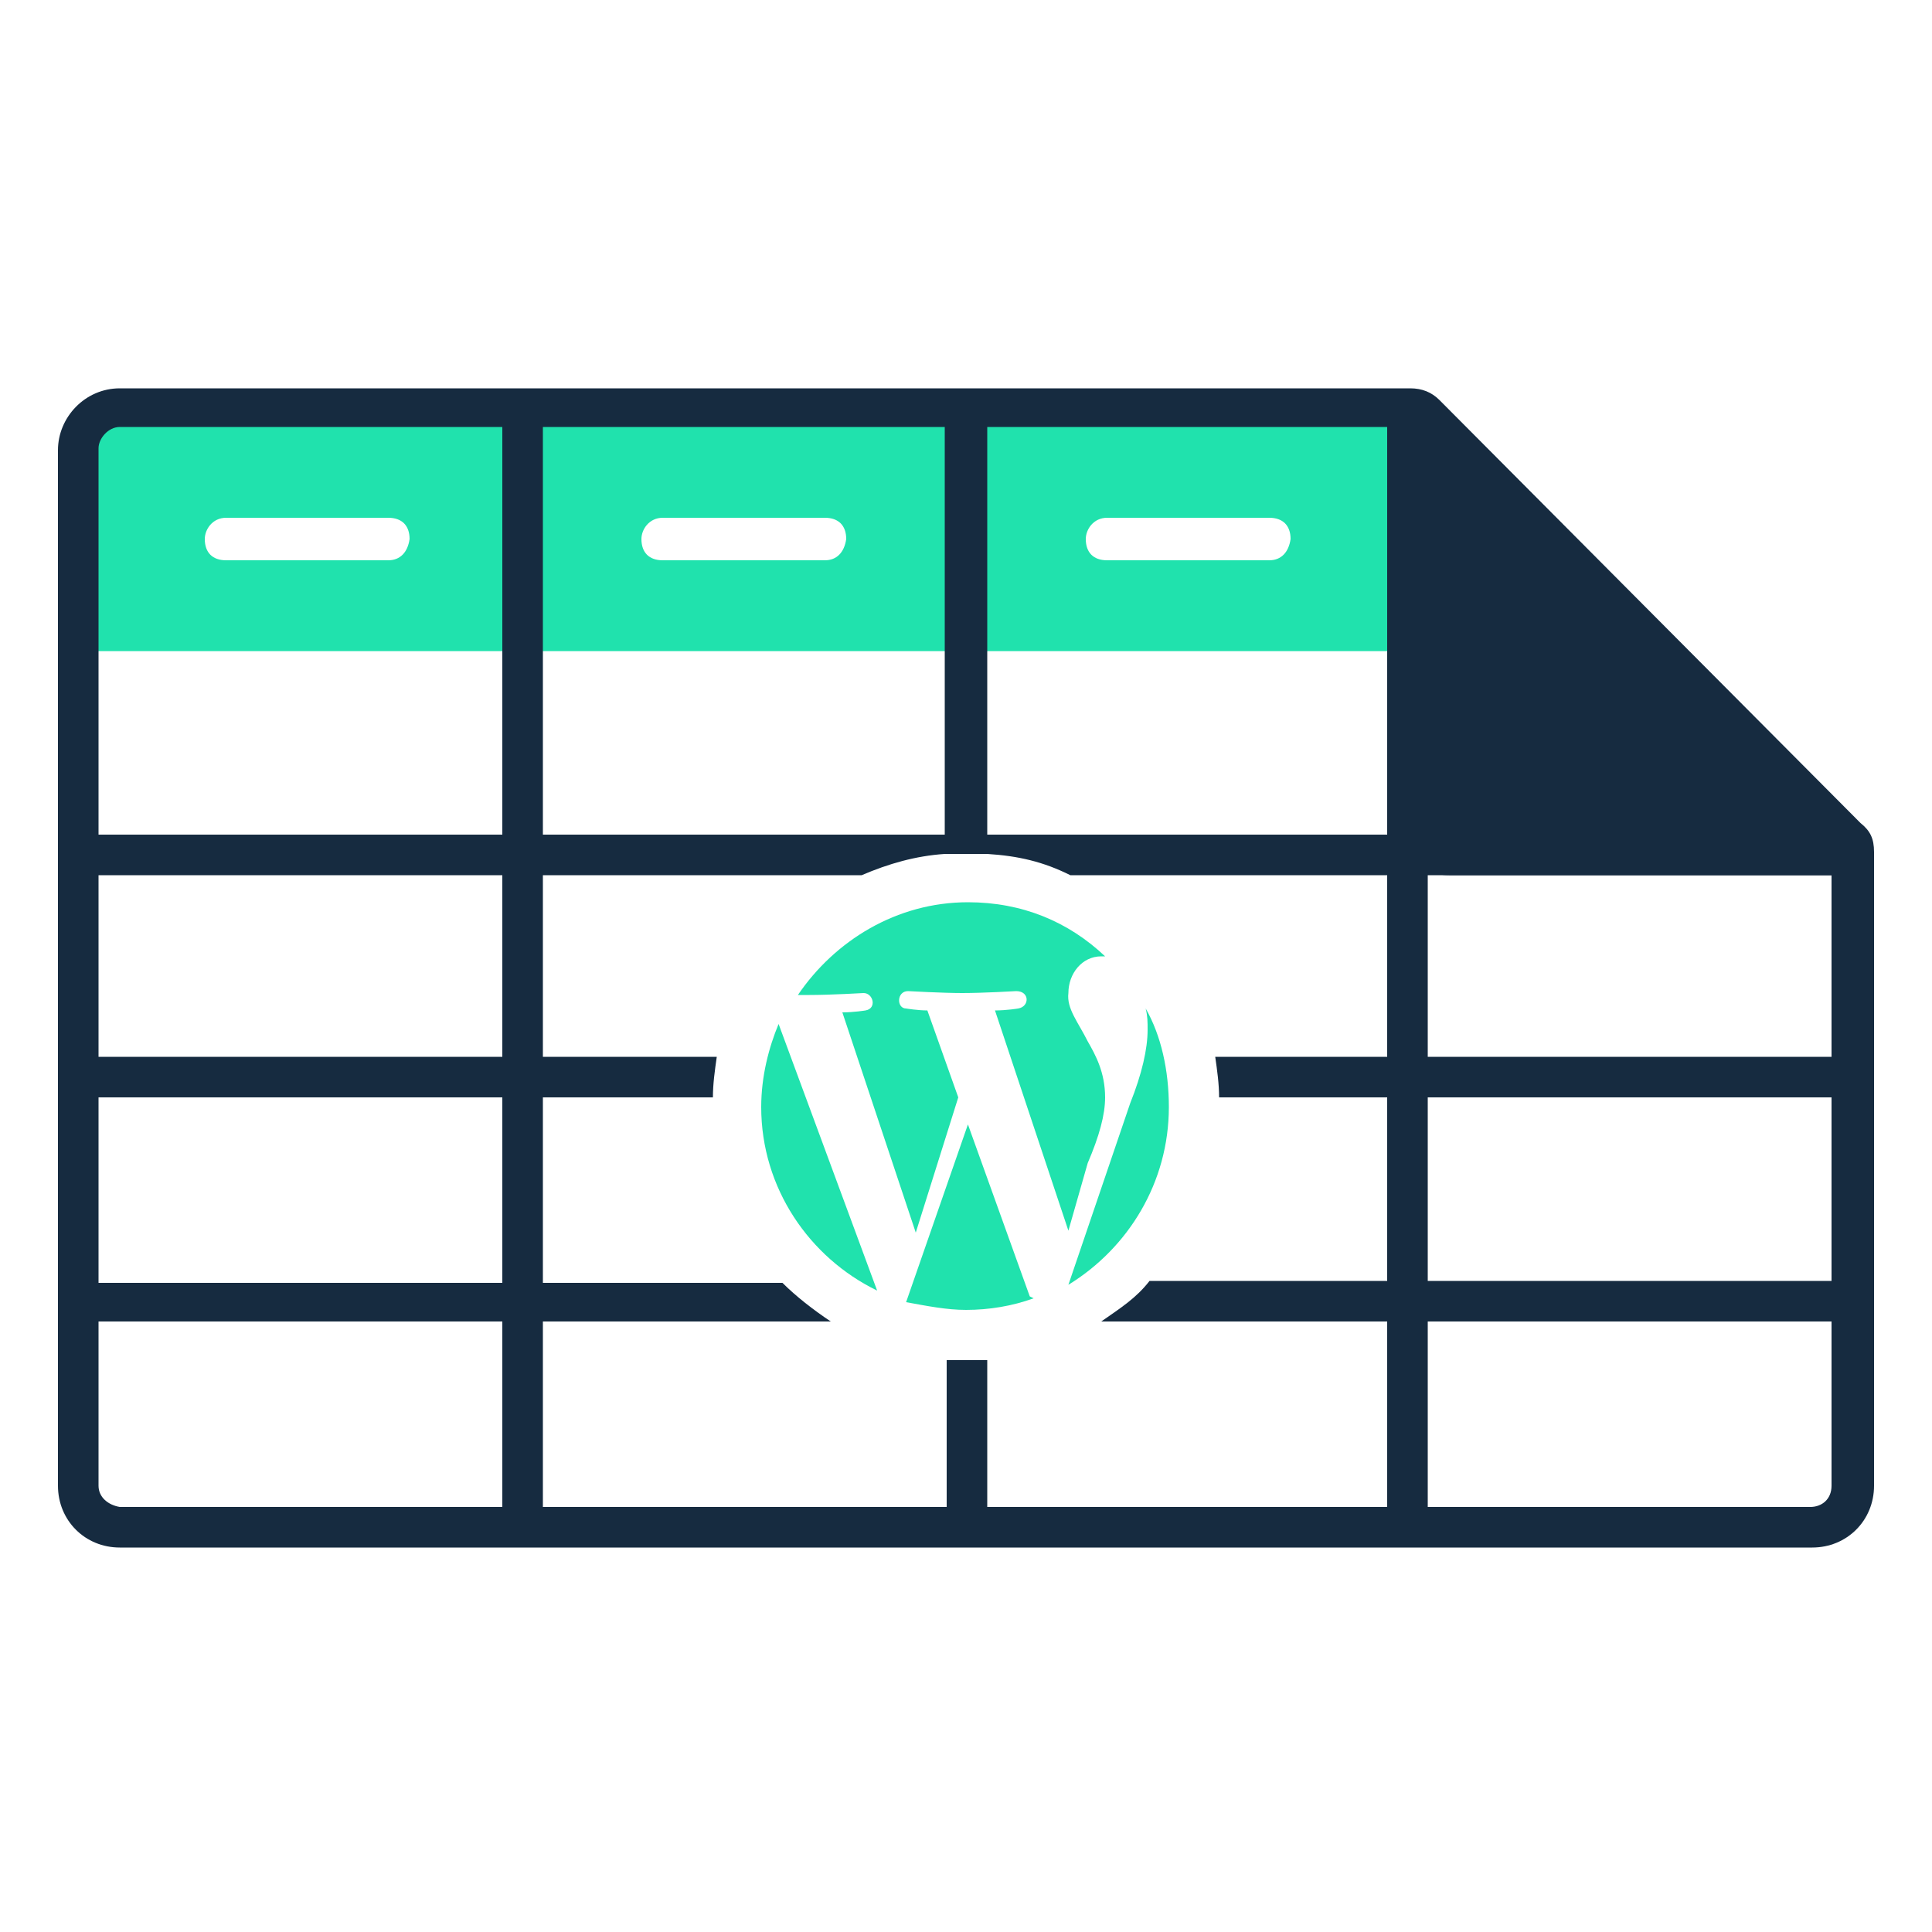 <svg version="1.1" id="Layer_1" xmlns="http://www.w3.org/2000/svg" xmlns:xlink="http://www.w3.org/1999/xlink" x="0px" y="0px"
	 viewBox="0 0 100 100" style="enable-background:new 0 0 100 100;" xml:space="preserve">
<style type="text/css">
	.st0{fill:#20E2AD;}
	.st1{fill:#162B40;}
</style>
<g>
	<path class="st0" d="M4.8,21.7v12h67.7v-12H4.8z M20.1,29h-8.4c-0.7,0-1.1-0.4-1.1-1.1c0-0.5,0.4-1.1,1.1-1.1h8.4
		c0.7,0,1.1,0.4,1.1,1.1C21.1,28.6,20.7,29,20.1,29z M42.7,29h-8.4c-0.7,0-1.1-0.4-1.1-1.1c0-0.5,0.4-1.1,1.1-1.1h8.4
		c0.7,0,1.1,0.4,1.1,1.1C43.7,28.6,43.3,29,42.7,29z M65.7,29h-8.4c-0.7,0-1.1-0.4-1.1-1.1c0-0.5,0.4-1.1,1.1-1.1h8.4
		c0.7,0,1.1,0.4,1.1,1.1C66.7,28.6,66.3,29,65.7,29z"/>
	<path class="st1" d="M96,43.2v2.1H55.4c-1.4-0.7-2.7-1-4.3-1.1c-0.3,0-0.7,0-1.1,0s-0.7,0-1.1,0c-1.5,0.1-2.9,0.5-4.3,1.1H4.8v-2.1
		H96z"/>
	<path class="st1" d="M37.1,54.7c-0.1,0.7-0.2,1.4-0.2,2.1H4.8v-2.1H37.1z"/>
	<path class="st1" d="M96,54.7v2.1H63.1c0-0.7-0.1-1.4-0.2-2.1H96z"/>
	<path class="st1" d="M43,68.4H4.8v-2h35.7C41.2,67.1,42.1,67.8,43,68.4z"/>
	<path class="st1" d="M96,66.3v2.1H57c1-0.7,1.8-1.2,2.5-2.1H96z"/>
	<rect x="26" y="21.7" class="st1" width="2.1" height="56.5"/>
	<path class="st1" d="M51.1,21.7v22.5c-0.3,0-0.7,0-1.1,0s-0.7,0-1.1,0V21.7H51.1z"/>
	<path class="st1" d="M51.1,70.4v7.9h-2.1v-7.9c0.3,0,0.7,0,1.1,0S50.7,70.4,51.1,70.4z"/>
	<rect x="71.8" y="21.7" class="st1" width="2.1" height="56.5"/>
	<g>
		<path class="st0" d="M53.5,67.2c-1.1,0.4-2.3,0.6-3.5,0.6c-1,0-2-0.2-3.1-0.4l3.2-9.2l3.2,8.9C53.5,67.2,53.5,67.2,53.5,67.2z"/>
		<path class="st0" d="M45.4,66.8c-3.5-1.7-6-5.3-6-9.5c0-1.6,0.4-3.1,0.9-4.3L45.4,66.8z"/>
		<g>
			<path class="st0" d="M60.5,57.3c0,3.9-2.1,7.3-5.2,9.2l3.2-9.4c0.6-1.5,0.9-2.8,0.9-3.8c0-0.4,0-0.7-0.1-1.1
				C60.1,53.6,60.5,55.4,60.5,57.3z"/>
			<path class="st0" d="M56.3,53.9c0.4,0.7,0.9,1.6,0.9,2.9c0,0.9-0.3,2-0.9,3.4l-1,3.5l-3.8-11.4c0.6,0,1.2-0.1,1.2-0.1
				c0.6-0.1,0.6-0.9-0.1-0.9c0,0-1.7,0.1-2.8,0.1c-1,0-2.8-0.1-2.8-0.1c-0.6,0-0.6,0.9-0.1,0.9c0,0,0.6,0.1,1.1,0.1l1.6,4.5l-2.2,7
				l-3.8-11.4c0.6,0,1.2-0.1,1.2-0.1c0.6-0.1,0.4-0.9-0.1-0.9c0,0-1.7,0.1-2.8,0.1c-0.2,0-0.4,0-0.6,0c1.9-2.8,5.1-4.8,8.8-4.8
				c2.8,0,5.2,1,7.1,2.8H57c-1,0-1.7,0.9-1.7,1.9C55.2,52.2,55.8,52.9,56.3,53.9z"/>
		</g>
	</g>
	<path class="st1" d="M73,20.1H6.2c-1.8,0-3.2,1.5-3.2,3.2v53.6c0,1.8,1.4,3.2,3.2,3.2h87.6c1.8,0,3.2-1.4,3.2-3.2V44.1
		c0-0.7-0.2-1.1-0.7-1.5L74.5,20.7C74.1,20.3,73.6,20.1,73,20.1z M94.8,76.9c0,0.7-0.5,1.1-1.1,1.1H6.2c-0.6-0.1-1.1-0.5-1.1-1.1
		V23.2c0-0.5,0.5-1.1,1.1-1.1h66.9L74,23L94,43.2l0.8,0.8V76.9z"/>
	<path class="st1" d="M95.3,43.8H74.8c-0.4,0-0.5-0.1-0.8-0.4l0,0c-0.1-0.1-0.4-0.4-0.4-0.8V22.1L95.3,43.8z"/>
	<path class="st1" d="M94.8,43.2v2.1H75c-0.8,0-1.7-0.3-2.2-1c-0.7-0.7-1-1.4-1-2.2V22.2H74v20c0,0.3,0.2,0.7,0.3,0.7l0,0
		c0.2,0.2,0.4,0.3,0.7,0.3L94.8,43.2L94.8,43.2z"/>
</g>
</svg>
